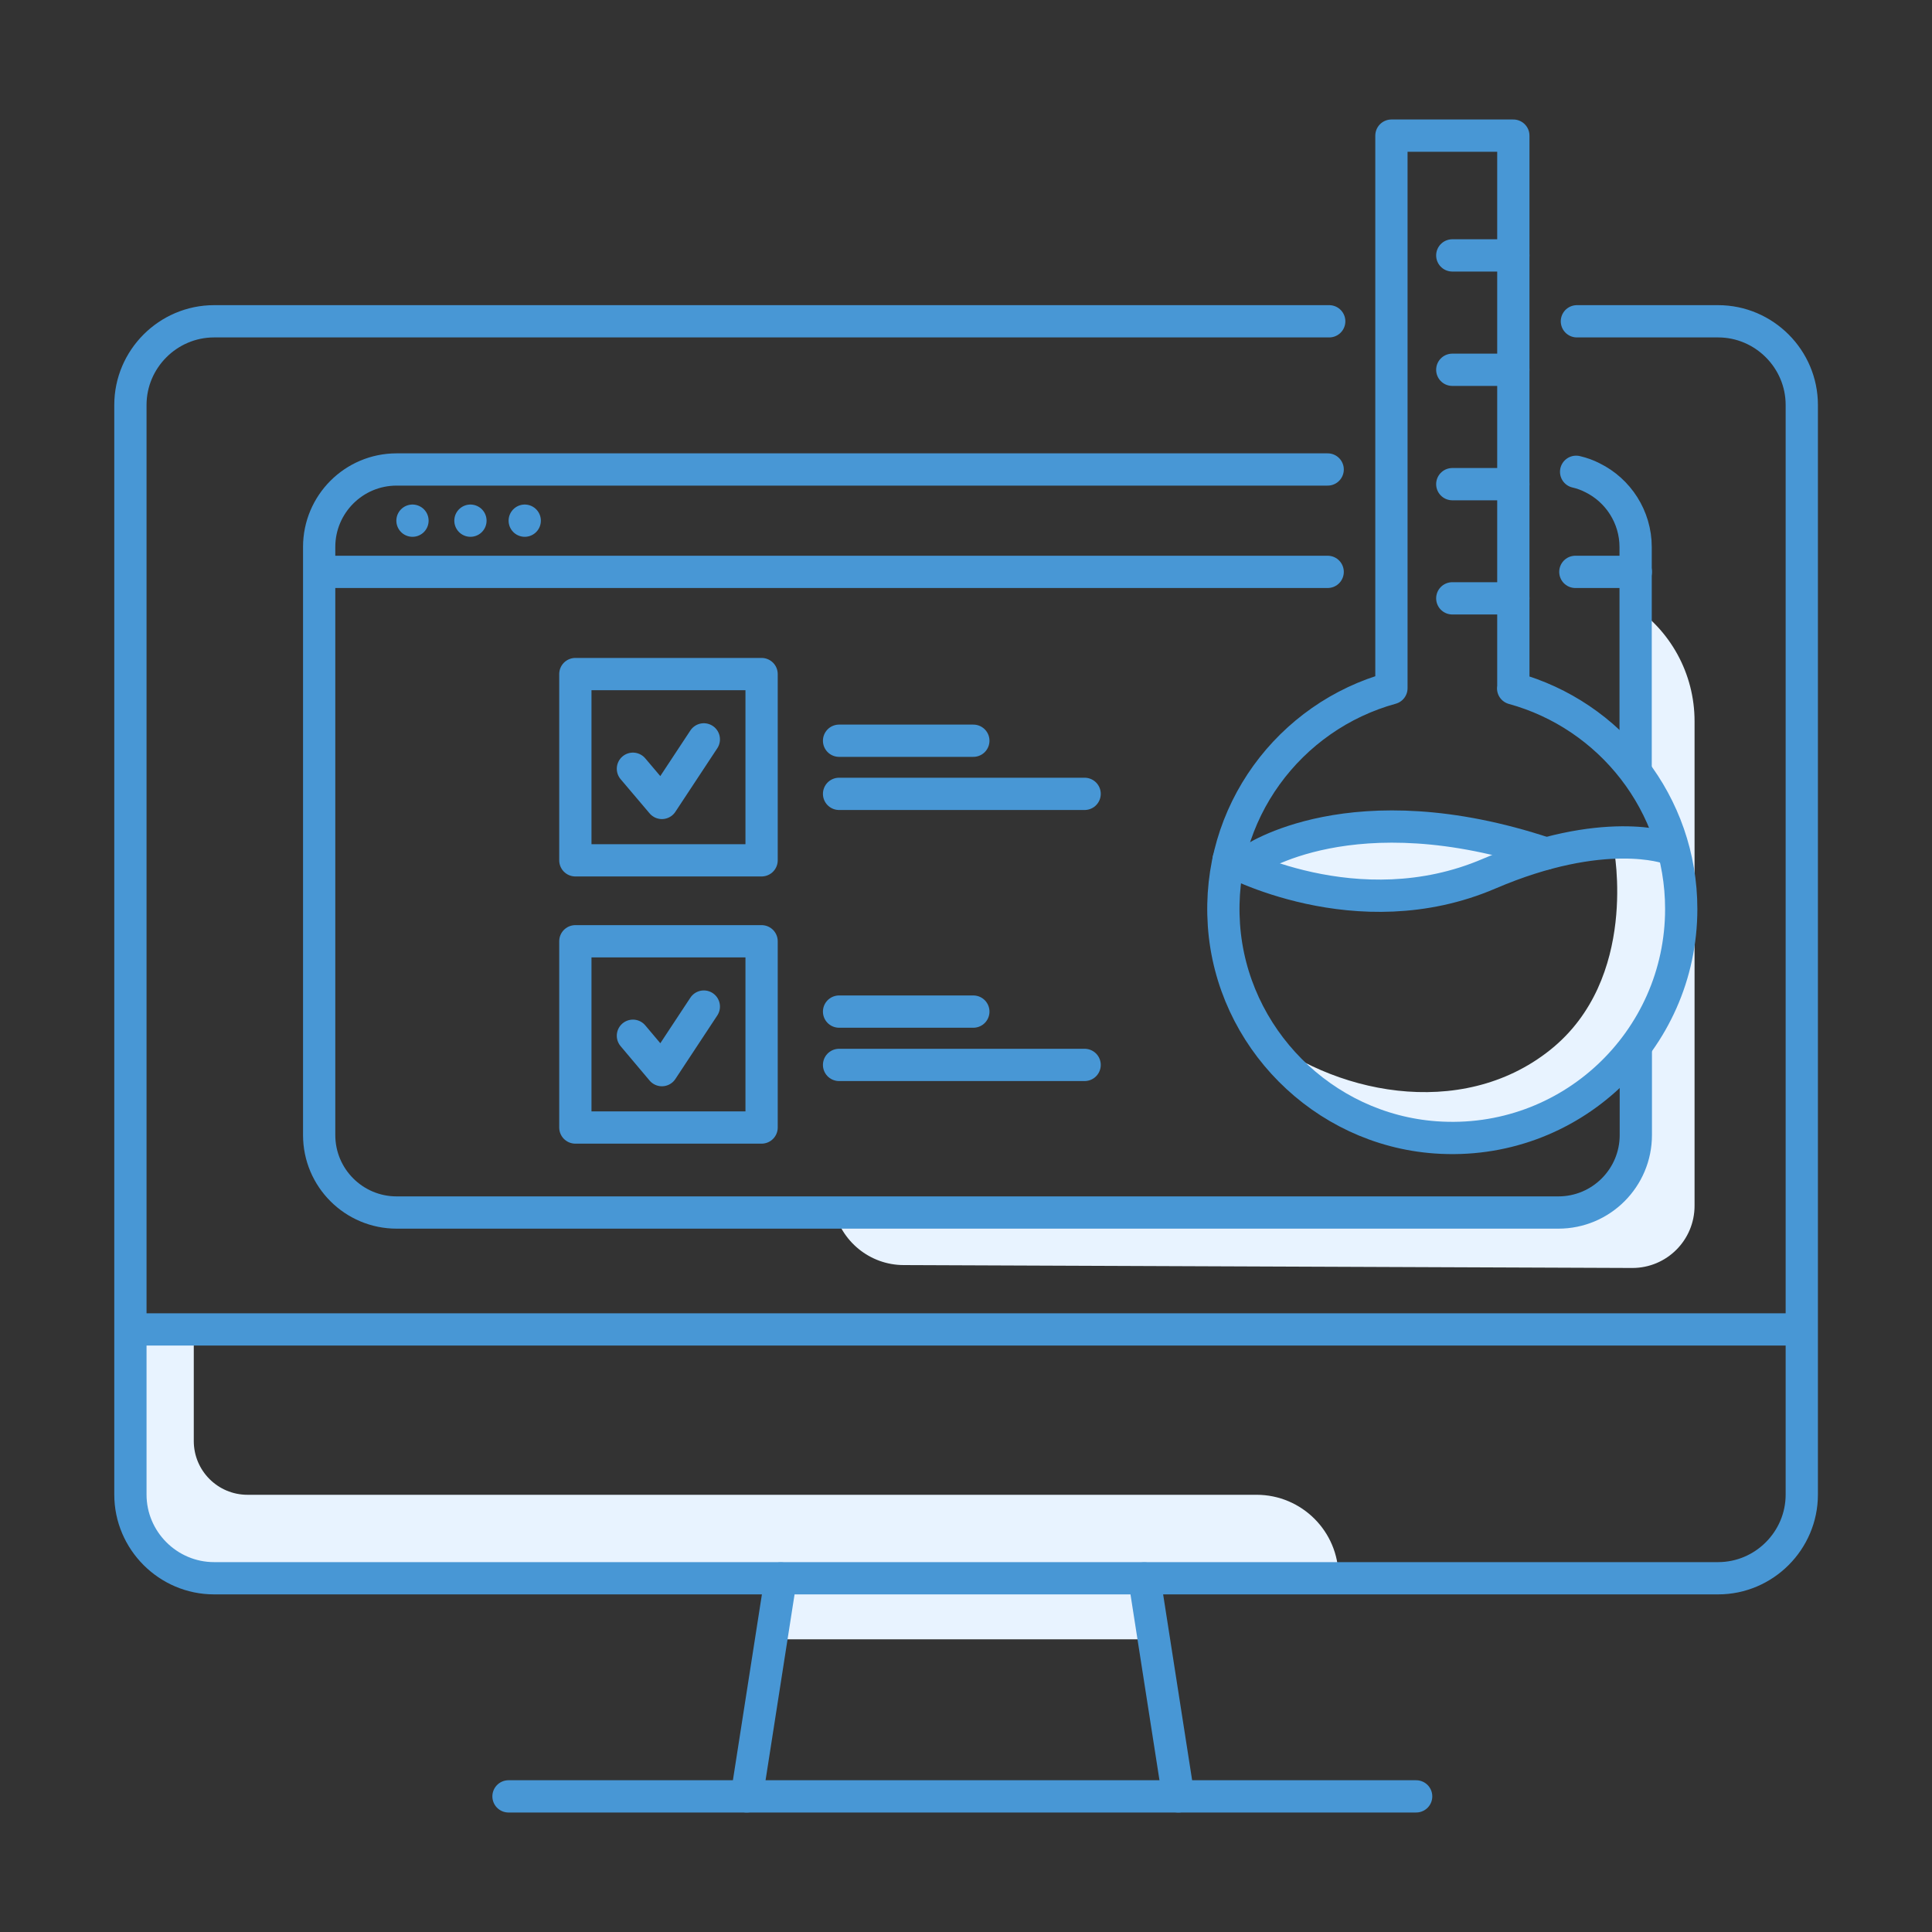 <?xml version="1.0" encoding="UTF-8"?><svg id="Pictogramme" xmlns="http://www.w3.org/2000/svg" viewBox="0 0 100 100"><rect x="0" y="0" width="100" height="100" fill="#333333" stroke="none"/><defs><style>.cls-1, .cls-2 {
        fill: none;
      }

      .cls-2 {
        stroke: #4897d5;
        stroke-linecap: round;
        stroke-linejoin: round;
        stroke-width: 1.67px;
      }

      .cls-3 {
        fill: #e8f3ff;
      }</style></defs><g><g><path class="cls-3" d="M77.97,44.62s-2.78,1.67-6.23,1.61-5.68-.95-6.57-1.5,5.29-2.06,6.68-1.95,5.06.33,6.12,1.84Z"/><polygon class="cls-3" points="39.92 84.85 59.69 84.85 58.65 81.49 41.08 81.49 39.92 84.85"/><path class="cls-3" d="M10.03,68.97v5.62c0,1.53,1.24,2.78,2.78,2.78h52.23c2.34,0,4.24,1.9,4.24,4.24h0s-58.27,0-58.27,0c-2.26,0-4.1-1.83-4.1-4.1v-8.3s3.07-.19,3.12-.24Z"/><path class="cls-3" d="M43.15,62.54h38.1c1.73,0,3.14-1.4,3.14-3.14v-4.49s2.54-2.41,2.54-7.16-2.54-8.13-2.54-8.13v-8.35h0c2.07,1.32,3.32,3.6,3.32,6.06v25.08c0,1.78-1.44,3.22-3.22,3.22l-37.71-.15c-1.75,0-3.26-1.23-3.63-2.95h0Z"/><path class="cls-3" d="M83.53,43.92s1.33,6.74-3.3,10.43c-4.63,3.69-11.36,2.24-15.17-.99,0,0,3.64,5.83,9.24,5.5,5.6-.34,10.58-1.69,12.4-9.13,1.82-7.45-2.17-6.22-2.17-6.22l-1,.41Z"/></g><g><path class="cls-2" d="M68.8,16.63H11.08c-2.38,0-4.33,1.95-4.33,4.33v56.4c0,2.38,1.95,4.33,4.33,4.33h77.85c2.38,0,4.33-1.95,4.33-4.33V20.96c0-2.38-1.95-4.33-4.33-4.33h-7.31"/><line class="cls-2" x1="7.02" y1="68.81" x2="93.13" y2="68.81"/><line class="cls-2" x1="26.32" y1="92.98" x2="73.3" y2="92.98"/><line class="cls-2" x1="40.41" y1="81.7" x2="38.65" y2="92.98"/><line class="cls-2" x1="59.23" y1="81.7" x2="60.99" y2="92.98"/></g><g><g><path class="cls-2" d="M78.33,35.61V7.02s-6.31,0-6.31,0v28.6c-5.27,1.45-9.07,6.44-8.67,12.26s5.11,10.57,10.95,10.99c6.94.5,12.72-4.99,12.72-11.82,0-5.45-3.68-10.04-8.7-11.42Z"/><line class="cls-2" x1="78.33" y1="30.97" x2="75.17" y2="30.97"/><line class="cls-2" x1="78.33" y1="19.14" x2="75.17" y2="19.14"/><line class="cls-2" x1="78.33" y1="25.06" x2="75.17" y2="25.06"/><line class="cls-2" x1="78.33" y1="13.22" x2="75.17" y2="13.22"/><path class="cls-2" d="M86.35,43.9s-3.32-1.23-9.27,1.32c-6.85,2.94-13.49-.72-13.49-.72"/><path class="cls-2" d="M80.02,44.18c-10.03-3.34-15.26.35-15.26.35"/></g><g><path class="cls-2" d="M84.67,54.31v4.44c0,2.21-1.79,4.01-4.01,4.01H20.53c-2.21,0-4.01-1.79-4.01-4.01v-30.44c0-2.21,1.79-4.01,4.01-4.01h48.19"/><path class="cls-2" d="M81.58,24.42c.3.07.58.17.85.31,1.32.65,2.23,2.02,2.23,3.59v11.53"/><line class="cls-2" x1="16.73" y1="29.6" x2="68.72" y2="29.6"/><line class="cls-2" x1="81.54" y1="29.6" x2="84.67" y2="29.6"/><line class="cls-2" x1="21.35" y1="26.95" x2="21.35" y2="26.95"/><line class="cls-2" x1="24.35" y1="26.95" x2="24.35" y2="26.95"/><line class="cls-2" x1="27.16" y1="26.95" x2="27.16" y2="26.95"/></g></g><polyline class="cls-2" points="32.76 39.79 34.26 41.56 36.43 38.27"/><rect class="cls-2" x="29.78" y="34.89" width="9.64" height="9.64"/><polyline class="cls-2" points="32.76 53.61 34.26 55.39 36.43 52.1"/><rect class="cls-2" x="29.78" y="48.72" width="9.64" height="9.64"/><line class="cls-2" x1="43.43" y1="41.09" x2="56.14" y2="41.09"/><line class="cls-2" x1="43.43" y1="38.34" x2="50.38" y2="38.34"/><line class="cls-2" x1="43.43" y1="55.12" x2="56.14" y2="55.12"/><line class="cls-2" x1="43.43" y1="52.36" x2="50.38" y2="52.36"/></g><rect class="cls-1" width="100" height="100"/></svg>